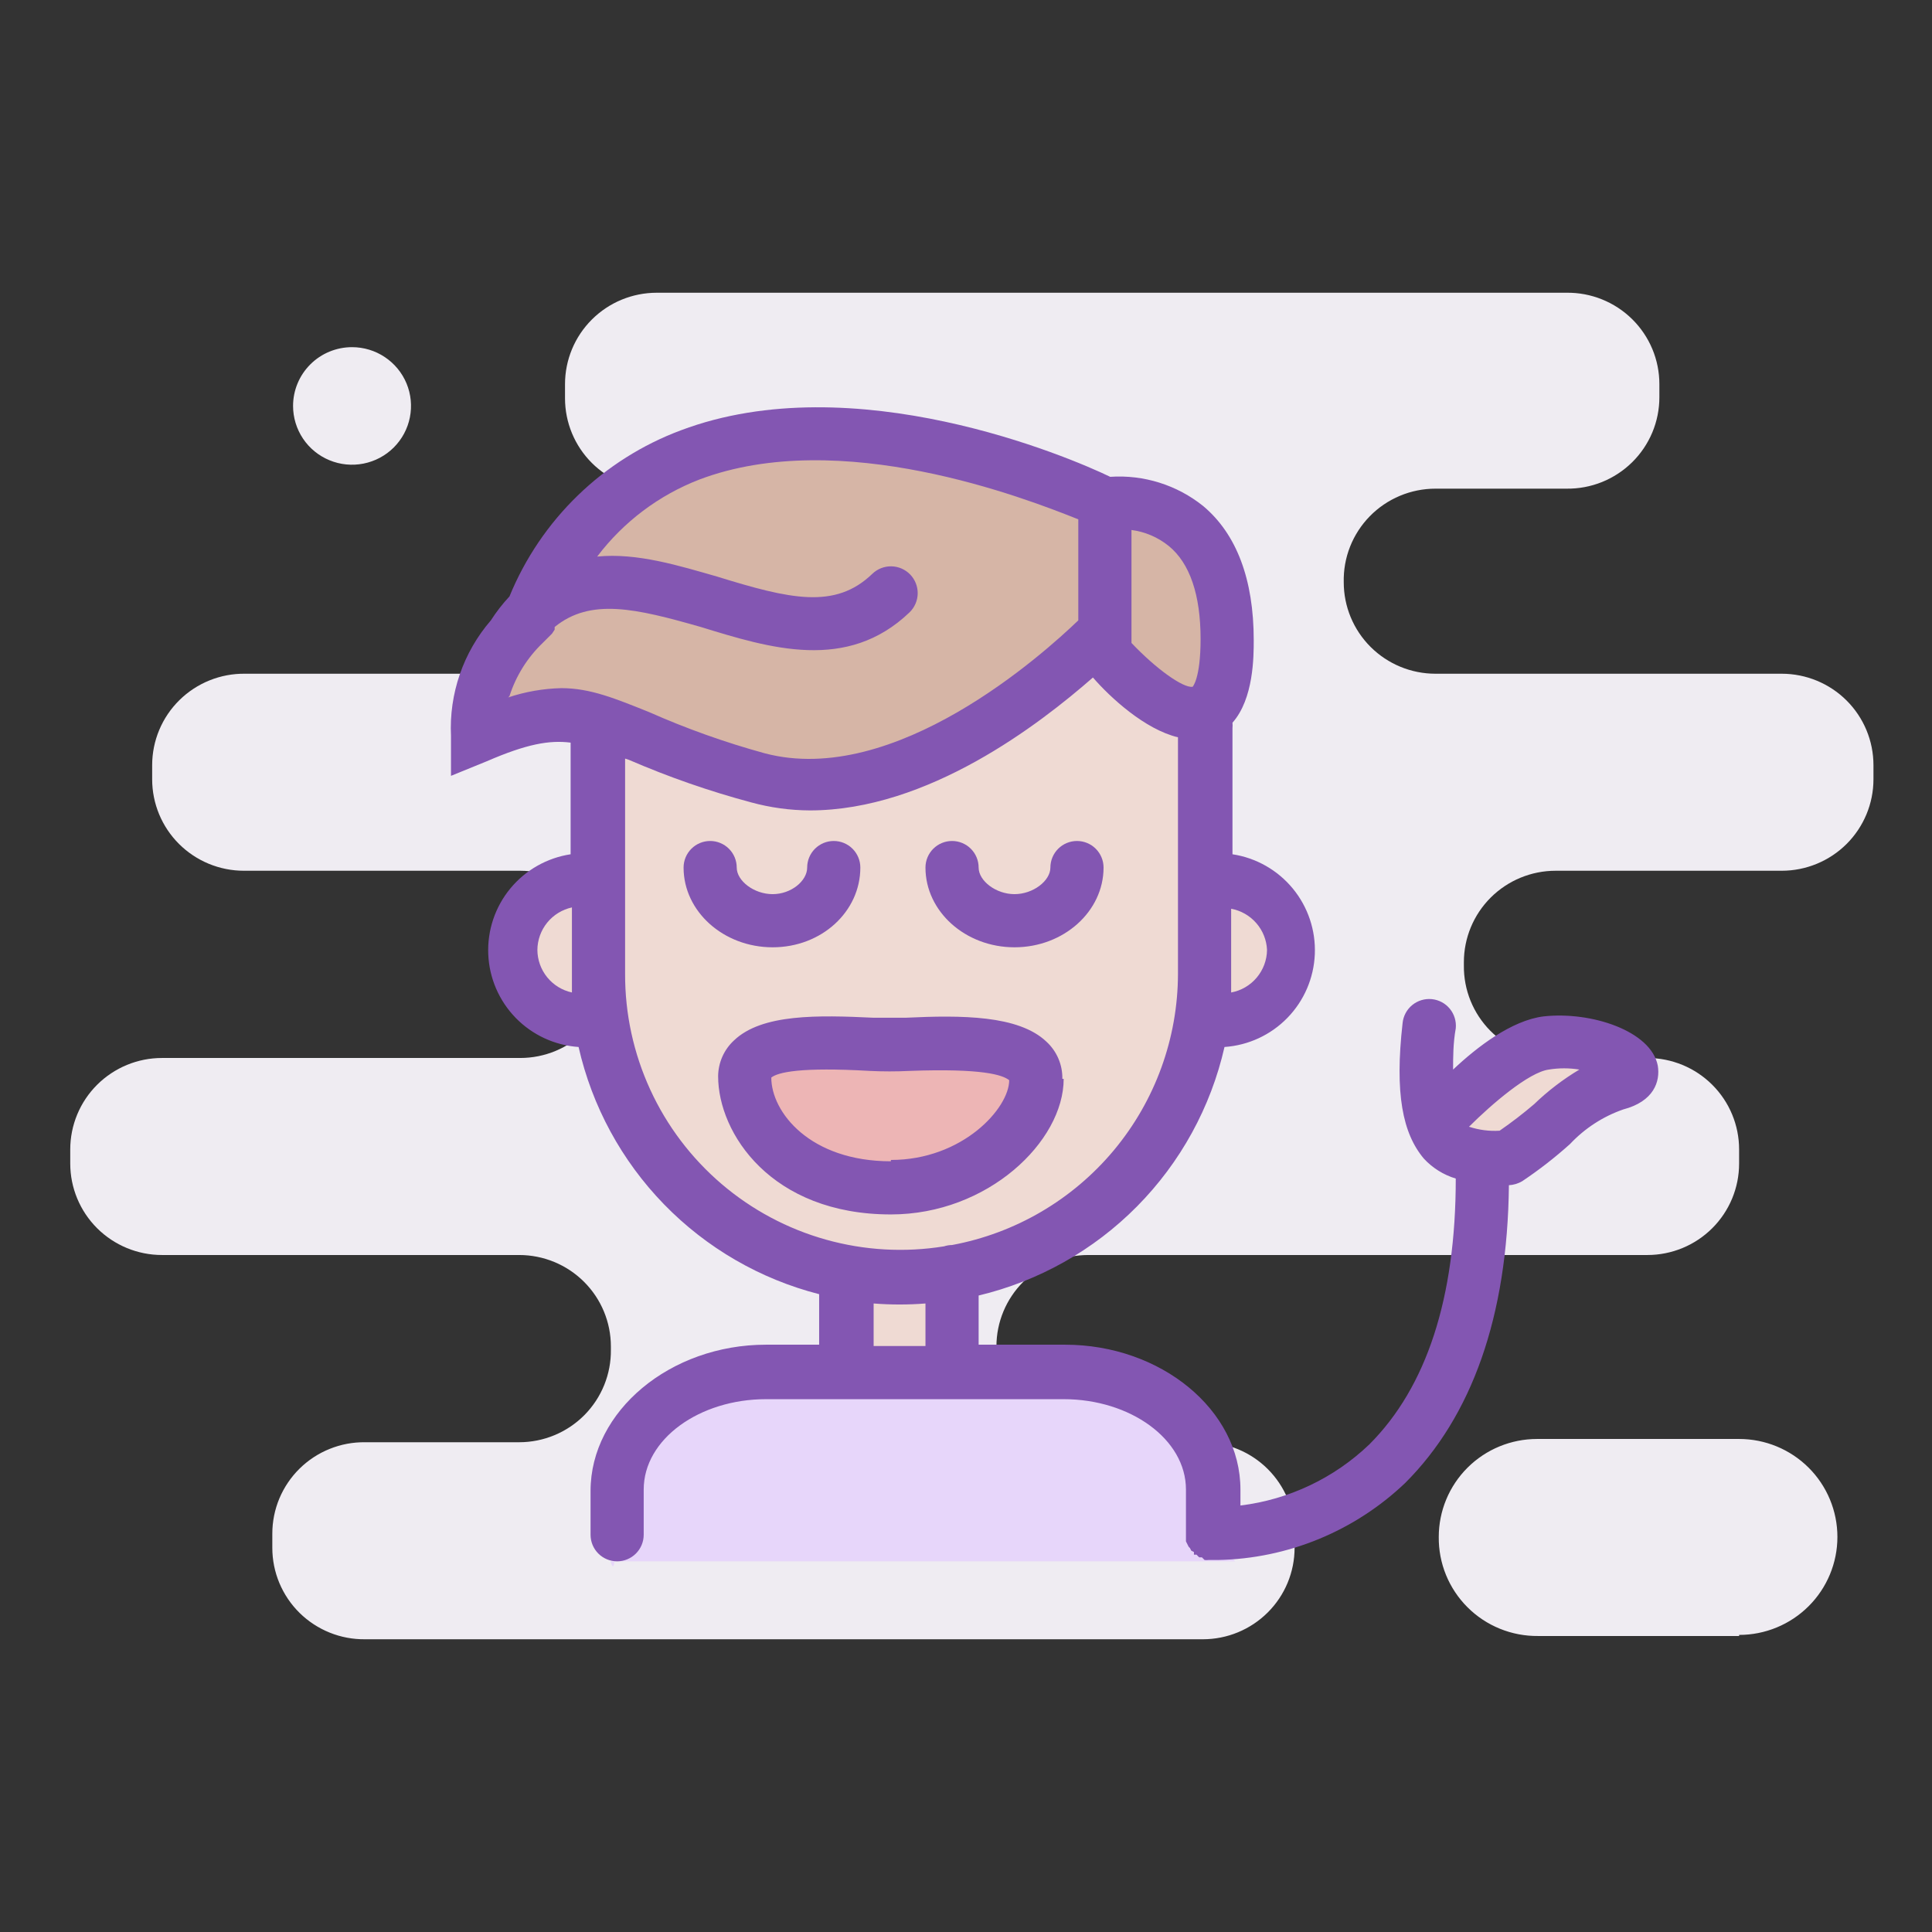 <svg width="100" height="100" viewBox="0 0 100 100" fill="none" xmlns="http://www.w3.org/2000/svg">
<rect x="0" y="0" width="100" height="100" fill="#333333" stroke="none"/>
<path fill-rule="evenodd" clip-rule="evenodd" d="M90.016 84.679H79.614C78.937 84.686 78.264 84.559 77.637 84.304C77.009 84.049 76.439 83.672 75.96 83.194C75.481 82.716 75.102 82.148 74.846 81.523C74.59 80.897 74.463 80.227 74.47 79.552C74.47 78.207 75.006 76.917 75.96 75.966C76.914 75.015 78.209 74.481 79.558 74.481H90.016C91.366 74.481 92.66 75.015 93.614 75.966C94.568 76.917 95.104 78.207 95.104 79.552C95.104 80.897 94.568 82.186 93.614 83.137C92.66 84.088 91.366 84.623 90.016 84.623V84.679ZM85.889 20.617V19.884C85.889 19.258 85.765 18.638 85.523 18.06C85.28 17.482 84.926 16.958 84.479 16.518C84.032 16.078 83.501 15.73 82.919 15.496C82.336 15.261 81.713 15.144 81.084 15.152H33.994C32.734 15.152 31.526 15.65 30.636 16.538C29.745 17.425 29.245 18.629 29.245 19.884V20.617C29.245 21.872 29.745 23.076 30.636 23.964C31.526 24.851 32.734 25.35 33.994 25.35H43.773C44.402 25.35 45.024 25.474 45.604 25.715C46.184 25.957 46.71 26.31 47.151 26.756C47.593 27.201 47.942 27.73 48.177 28.311C48.412 28.891 48.53 29.513 48.522 30.139C48.522 31.394 48.022 32.598 47.131 33.486C46.241 34.373 45.033 34.872 43.773 34.872H12.681C12.053 34.864 11.429 34.981 10.847 35.216C10.264 35.45 9.734 35.798 9.287 36.238C8.84 36.678 8.485 37.202 8.243 37.78C8.001 38.358 7.876 38.978 7.876 39.605V40.337C7.876 41.592 8.376 42.796 9.267 43.684C10.158 44.571 11.365 45.07 12.625 45.07H26.927C28.187 45.07 29.394 45.569 30.285 46.456C31.175 47.344 31.676 48.547 31.676 49.803V49.972C31.683 50.598 31.566 51.219 31.331 51.8C31.095 52.381 30.747 52.909 30.305 53.355C29.863 53.8 29.337 54.154 28.758 54.395C28.178 54.637 27.555 54.761 26.927 54.761H8.385C7.761 54.761 7.144 54.883 6.568 55.121C5.992 55.359 5.468 55.708 5.027 56.147C4.586 56.587 4.236 57.108 3.998 57.682C3.759 58.257 3.636 58.872 3.636 59.494L3.636 60.226C3.636 61.481 4.137 62.685 5.027 63.573C5.918 64.46 7.125 64.959 8.385 64.959H26.871C28.13 64.959 29.338 65.458 30.228 66.345C31.119 67.233 31.619 68.436 31.619 69.692V69.861C31.627 70.487 31.509 71.109 31.274 71.689C31.039 72.27 30.69 72.798 30.249 73.244C29.807 73.689 29.281 74.043 28.701 74.284C28.121 74.526 27.499 74.65 26.871 74.65H18.9C18.271 74.642 17.648 74.759 17.065 74.994C16.482 75.228 15.952 75.576 15.505 76.016C15.058 76.456 14.704 76.981 14.461 77.558C14.219 78.136 14.095 78.756 14.095 79.383V80.115C14.095 80.742 14.219 81.362 14.461 81.939C14.704 82.517 15.058 83.042 15.505 83.482C15.952 83.922 16.482 84.269 17.065 84.504C17.648 84.739 18.271 84.856 18.9 84.848H62.259C62.883 84.848 63.5 84.726 64.076 84.488C64.653 84.25 65.176 83.901 65.617 83.462C66.058 83.022 66.408 82.501 66.647 81.926C66.885 81.352 67.008 80.737 67.008 80.115V79.383C67.008 78.761 66.885 78.146 66.647 77.572C66.408 76.997 66.058 76.476 65.617 76.036C65.176 75.597 64.653 75.248 64.076 75.01C63.5 74.772 62.883 74.65 62.259 74.65H56.324C55.695 74.65 55.073 74.526 54.493 74.284C53.913 74.043 53.387 73.689 52.946 73.244C52.504 72.798 52.155 72.27 51.92 71.689C51.685 71.109 51.567 70.487 51.575 69.861V69.692C51.575 68.436 52.075 67.233 52.966 66.345C53.856 65.458 55.064 64.959 56.324 64.959H85.268C86.527 64.959 87.735 64.46 88.625 63.573C89.516 62.685 90.016 61.481 90.016 60.226V59.494C90.016 58.238 89.516 57.035 88.625 56.147C87.735 55.26 86.527 54.761 85.268 54.761H80.519C79.891 54.761 79.268 54.637 78.689 54.395C78.109 54.154 77.583 53.8 77.141 53.355C76.699 52.909 76.351 52.381 76.115 51.8C75.88 51.219 75.763 50.598 75.77 49.972V49.803C75.77 48.547 76.271 47.344 77.161 46.456C78.052 45.569 79.26 45.07 80.519 45.07H92.221C93.48 45.07 94.688 44.571 95.579 43.684C96.469 42.796 96.97 41.592 96.97 40.337V39.605C96.97 38.349 96.469 37.145 95.579 36.258C94.688 35.37 93.48 34.872 92.221 34.872H74.3C73.041 34.872 71.833 34.373 70.943 33.486C70.052 32.598 69.552 31.394 69.552 30.139C69.537 29.508 69.648 28.88 69.88 28.293C70.112 27.706 70.46 27.171 70.902 26.719C71.344 26.268 71.873 25.909 72.457 25.664C73.04 25.419 73.667 25.293 74.3 25.293H81.084C81.713 25.301 82.336 25.184 82.919 24.95C83.501 24.715 84.032 24.367 84.479 23.927C84.926 23.487 85.28 22.963 85.523 22.385C85.765 21.807 85.889 21.187 85.889 20.561V20.617ZM18.221 17.969C18.825 17.969 19.415 18.147 19.917 18.482C20.419 18.816 20.811 19.291 21.042 19.847C21.273 20.403 21.333 21.015 21.215 21.605C21.098 22.195 20.807 22.737 20.38 23.163C19.953 23.588 19.409 23.878 18.817 23.995C18.225 24.113 17.611 24.053 17.053 23.822C16.495 23.592 16.018 23.202 15.683 22.702C15.348 22.201 15.169 21.613 15.169 21.011C15.169 20.204 15.49 19.431 16.063 18.86C16.635 18.289 17.412 17.969 18.221 17.969Z" fill="#EFECF2"/>
<path fill-rule="evenodd" clip-rule="evenodd" d="M76.313 59.488L75.625 56.049L80.44 53.985L83.192 56.049L76.313 59.488ZM62.348 53.228C60.285 61.896 53.405 64.854 49.484 65.886V70.495H43.981V65.817C39.853 64.785 32.355 61.69 31.667 53.504C30.979 50.064 27.058 52.678 26.852 48.688C26.645 44.698 31.667 44.354 31.667 44.354L31.392 37.269C31.392 37.269 38.478 41.603 44.669 40.915C50.86 40.227 55.813 35.136 56.363 33.348C58.909 35.411 59.184 37.2 61.867 37.475C61.867 48.55 68.127 45.18 66.338 49.858C65.306 52.609 62.417 52.197 62.348 53.228Z" fill="#EFDAD3"/>
<path fill-rule="evenodd" clip-rule="evenodd" d="M31.598 76.687C31.598 69.533 63.035 68.845 63.242 75.999C63.242 80.333 63.93 80.814 63.93 80.814H31.598C31.598 80.814 32.079 82.603 31.598 76.687Z" fill="#E7D6FA"/>
<path fill-rule="evenodd" clip-rule="evenodd" d="M48.453 22.822C55.607 23.992 55.332 25.78 55.332 25.78C55.332 25.78 62.899 24.542 63.449 30.046C63.999 35.549 63.243 36.925 63.243 36.925C63.243 36.925 60.904 36.925 56.914 33.141C56.639 36.512 49.484 38.576 41.78 39.951C34.075 41.327 30.223 36.856 30.223 36.856L24.995 38.507L28.847 29.633C28.847 29.633 28.778 20.483 48.453 22.754V22.822Z" fill="#D6B5A6"/>
<path d="M46.388 60.864C50.757 60.864 54.299 59.325 54.299 57.425C54.299 55.525 50.757 53.985 46.388 53.985C42.018 53.985 38.477 55.525 38.477 57.425C38.477 59.325 42.018 60.864 46.388 60.864Z" fill="#EDB5B5"/>
<path fill-rule="evenodd" clip-rule="evenodd" d="M44.531 44.905C44.531 44.54 44.386 44.19 44.128 43.932C43.87 43.674 43.52 43.529 43.155 43.529C42.79 43.529 42.44 43.674 42.182 43.932C41.924 44.19 41.779 44.54 41.779 44.905C41.779 45.593 40.954 46.281 39.991 46.281C39.028 46.281 38.133 45.593 38.133 44.905C38.133 44.54 37.989 44.19 37.73 43.932C37.472 43.674 37.123 43.529 36.758 43.529C36.393 43.529 36.043 43.674 35.785 43.932C35.527 44.19 35.382 44.54 35.382 44.905C35.382 47.175 37.446 49.032 39.991 49.032C42.536 49.032 44.531 47.175 44.531 44.905ZM52.511 49.032C55.056 49.032 57.12 47.175 57.12 44.905C57.12 44.54 56.975 44.19 56.717 43.932C56.459 43.674 56.109 43.529 55.744 43.529C55.379 43.529 55.029 43.674 54.771 43.932C54.513 44.19 54.368 44.54 54.368 44.905C54.368 45.593 53.474 46.281 52.511 46.281C51.548 46.281 50.654 45.593 50.654 44.905C50.654 44.54 50.509 44.19 50.251 43.932C49.993 43.674 49.643 43.529 49.278 43.529C48.913 43.529 48.563 43.674 48.305 43.932C48.047 44.19 47.902 44.54 47.902 44.905C47.902 47.175 49.966 49.032 52.511 49.032ZM54.987 55.843C54.994 55.481 54.924 55.123 54.782 54.791C54.64 54.459 54.428 54.16 54.162 53.916C52.717 52.541 49.759 52.541 46.87 52.678H45.219C42.33 52.541 39.441 52.472 37.996 53.848C37.738 54.084 37.532 54.371 37.39 54.69C37.248 55.01 37.173 55.355 37.17 55.705C37.17 58.663 39.922 62.859 46.113 62.859C51.135 62.859 55.056 59.076 55.056 55.843H54.987ZM46.113 60.108C41.917 60.108 39.922 57.562 39.922 55.774C40.266 55.499 41.435 55.224 45.013 55.43C45.7 55.464 46.389 55.464 47.076 55.43C50.86 55.292 51.892 55.636 52.236 55.911C52.236 57.356 49.828 60.039 46.113 60.039V60.108ZM52.236 55.843H53.612H52.236ZM85.806 55.155C85.462 53.366 82.366 52.334 79.89 52.609C78.239 52.816 76.45 54.192 75.212 55.361C75.212 54.742 75.212 53.985 75.35 53.228C75.386 52.864 75.276 52.499 75.044 52.215C74.812 51.931 74.476 51.752 74.111 51.715C73.746 51.679 73.382 51.789 73.098 52.021C72.814 52.253 72.635 52.588 72.598 52.953C72.185 56.599 72.598 58.663 73.699 59.97C74.147 60.455 74.717 60.811 75.35 61.002C75.35 67.193 73.836 71.802 70.878 74.76C69.054 76.508 66.713 77.618 64.205 77.925V77.099C64.205 72.972 60.078 69.601 55.125 69.601H50.654V67.056C53.764 66.313 56.605 64.715 58.854 62.441C61.103 60.168 62.671 57.31 63.38 54.192C64.614 54.107 65.773 53.571 66.636 52.684C67.499 51.798 68.004 50.625 68.055 49.389C68.106 48.153 67.7 46.942 66.913 45.988C66.126 45.033 65.015 44.403 63.793 44.217V37.682C63.802 37.59 63.802 37.498 63.793 37.407C64.893 36.168 64.893 33.967 64.893 33.141C64.893 29.977 63.999 27.638 62.279 26.194C60.921 25.103 59.202 24.563 57.464 24.68C55.331 23.648 44.187 18.902 35.244 22.272C33.252 23.016 31.435 24.163 29.908 25.643C28.38 27.123 27.176 28.903 26.37 30.871C26.013 31.254 25.69 31.669 25.407 32.11C23.977 33.766 23.238 35.909 23.343 38.094V40.158L25.201 39.401C27.265 38.507 28.434 38.301 29.535 38.438V44.217C28.312 44.403 27.201 45.033 26.414 45.988C25.628 46.942 25.221 48.153 25.272 49.389C25.323 50.625 25.829 51.798 26.691 52.684C27.554 53.571 28.713 54.107 29.947 54.192C30.646 57.263 32.177 60.082 34.374 62.34C36.571 64.597 39.347 66.205 42.399 66.987V69.601H39.647C34.694 69.601 30.567 73.04 30.567 77.168V79.438C30.567 79.803 30.711 80.153 30.969 80.411C31.227 80.669 31.577 80.814 31.942 80.814C32.307 80.814 32.657 80.669 32.915 80.411C33.173 80.153 33.318 79.803 33.318 79.438V77.099C33.318 74.485 36.207 72.421 39.647 72.421H55.056C58.496 72.421 61.385 74.485 61.385 77.099V79.507C61.383 79.553 61.383 79.599 61.385 79.644V79.782C61.405 79.829 61.428 79.875 61.454 79.919C61.474 79.967 61.497 80.013 61.523 80.057L61.591 80.126L61.66 80.263L61.798 80.332C61.795 80.378 61.795 80.424 61.798 80.47H61.935C61.977 80.519 62.023 80.565 62.073 80.608C62.119 80.61 62.165 80.61 62.211 80.608L62.348 80.745C62.417 80.753 62.486 80.753 62.554 80.745H63.036C66.655 80.677 70.116 79.253 72.736 76.755C76.175 73.316 78.032 68.156 78.101 61.346C78.344 61.333 78.58 61.263 78.789 61.139C79.659 60.557 80.487 59.913 81.266 59.213C82.025 58.404 82.969 57.79 84.017 57.425C85.6 57.012 85.944 55.98 85.806 55.155ZM65.581 49.17C65.574 49.695 65.385 50.201 65.046 50.603C64.708 51.004 64.24 51.276 63.724 51.371V47.037C64.229 47.13 64.688 47.392 65.025 47.779C65.363 48.166 65.559 48.657 65.581 49.17ZM60.491 28.257C61.591 29.151 62.142 30.802 62.142 33.073C62.142 35.136 61.729 35.549 61.729 35.549C61.247 35.618 59.872 34.655 58.565 33.279V27.432C59.27 27.524 59.937 27.809 60.491 28.257ZM26.37 36.031C26.706 34.985 27.297 34.039 28.09 33.279L28.572 32.797L28.709 32.591V32.453C30.567 30.94 32.905 31.49 36.276 32.453C39.853 33.554 43.843 34.792 47.076 31.697C47.341 31.441 47.493 31.091 47.5 30.724C47.506 30.356 47.366 30.001 47.111 29.736C46.855 29.472 46.505 29.32 46.138 29.313C45.77 29.307 45.415 29.446 45.15 29.702C43.224 31.559 40.885 31.009 37.102 29.839C35.175 29.289 32.974 28.601 30.91 28.808C32.27 27.011 34.105 25.629 36.207 24.818C43.499 22.066 53.061 25.781 55.813 26.881V32.11C54.024 33.829 46.32 40.777 39.578 38.989C37.533 38.428 35.532 37.715 33.593 36.856C31.873 36.168 30.567 35.618 29.053 35.618C28.117 35.641 27.19 35.803 26.301 36.099L26.37 36.031ZM27.815 49.17C27.819 48.654 27.998 48.156 28.323 47.755C28.648 47.355 29.1 47.078 29.603 46.968V51.371C29.1 51.262 28.648 50.984 28.323 50.584C27.998 50.184 27.819 49.685 27.815 49.17ZM32.355 50.546V39.264L32.561 39.333C34.614 40.221 36.729 40.957 38.89 41.534C39.877 41.803 40.894 41.942 41.917 41.947C48.039 41.947 53.818 37.475 56.57 35.068C57.464 36.099 59.252 37.751 60.972 38.163V50.408C60.964 53.743 59.791 56.971 57.656 59.534C55.52 62.096 52.557 63.832 49.278 64.442C49.137 64.443 48.998 64.466 48.865 64.51C46.826 64.84 44.739 64.721 42.75 64.163C40.761 63.606 38.917 62.622 37.346 61.28C35.776 59.938 34.515 58.271 33.654 56.394C32.792 54.516 32.349 52.474 32.355 50.408V50.546ZM45.219 67.468C46.112 67.538 47.009 67.538 47.902 67.468V69.67H45.219V67.468ZM79.408 57.15C78.836 57.639 78.239 58.098 77.62 58.525C77.084 58.559 76.547 58.488 76.037 58.319C77.207 57.15 79.133 55.499 80.165 55.361C80.689 55.275 81.223 55.275 81.747 55.361C80.902 55.866 80.117 56.466 79.408 57.15Z" fill="#8356B2"/>
</svg>

